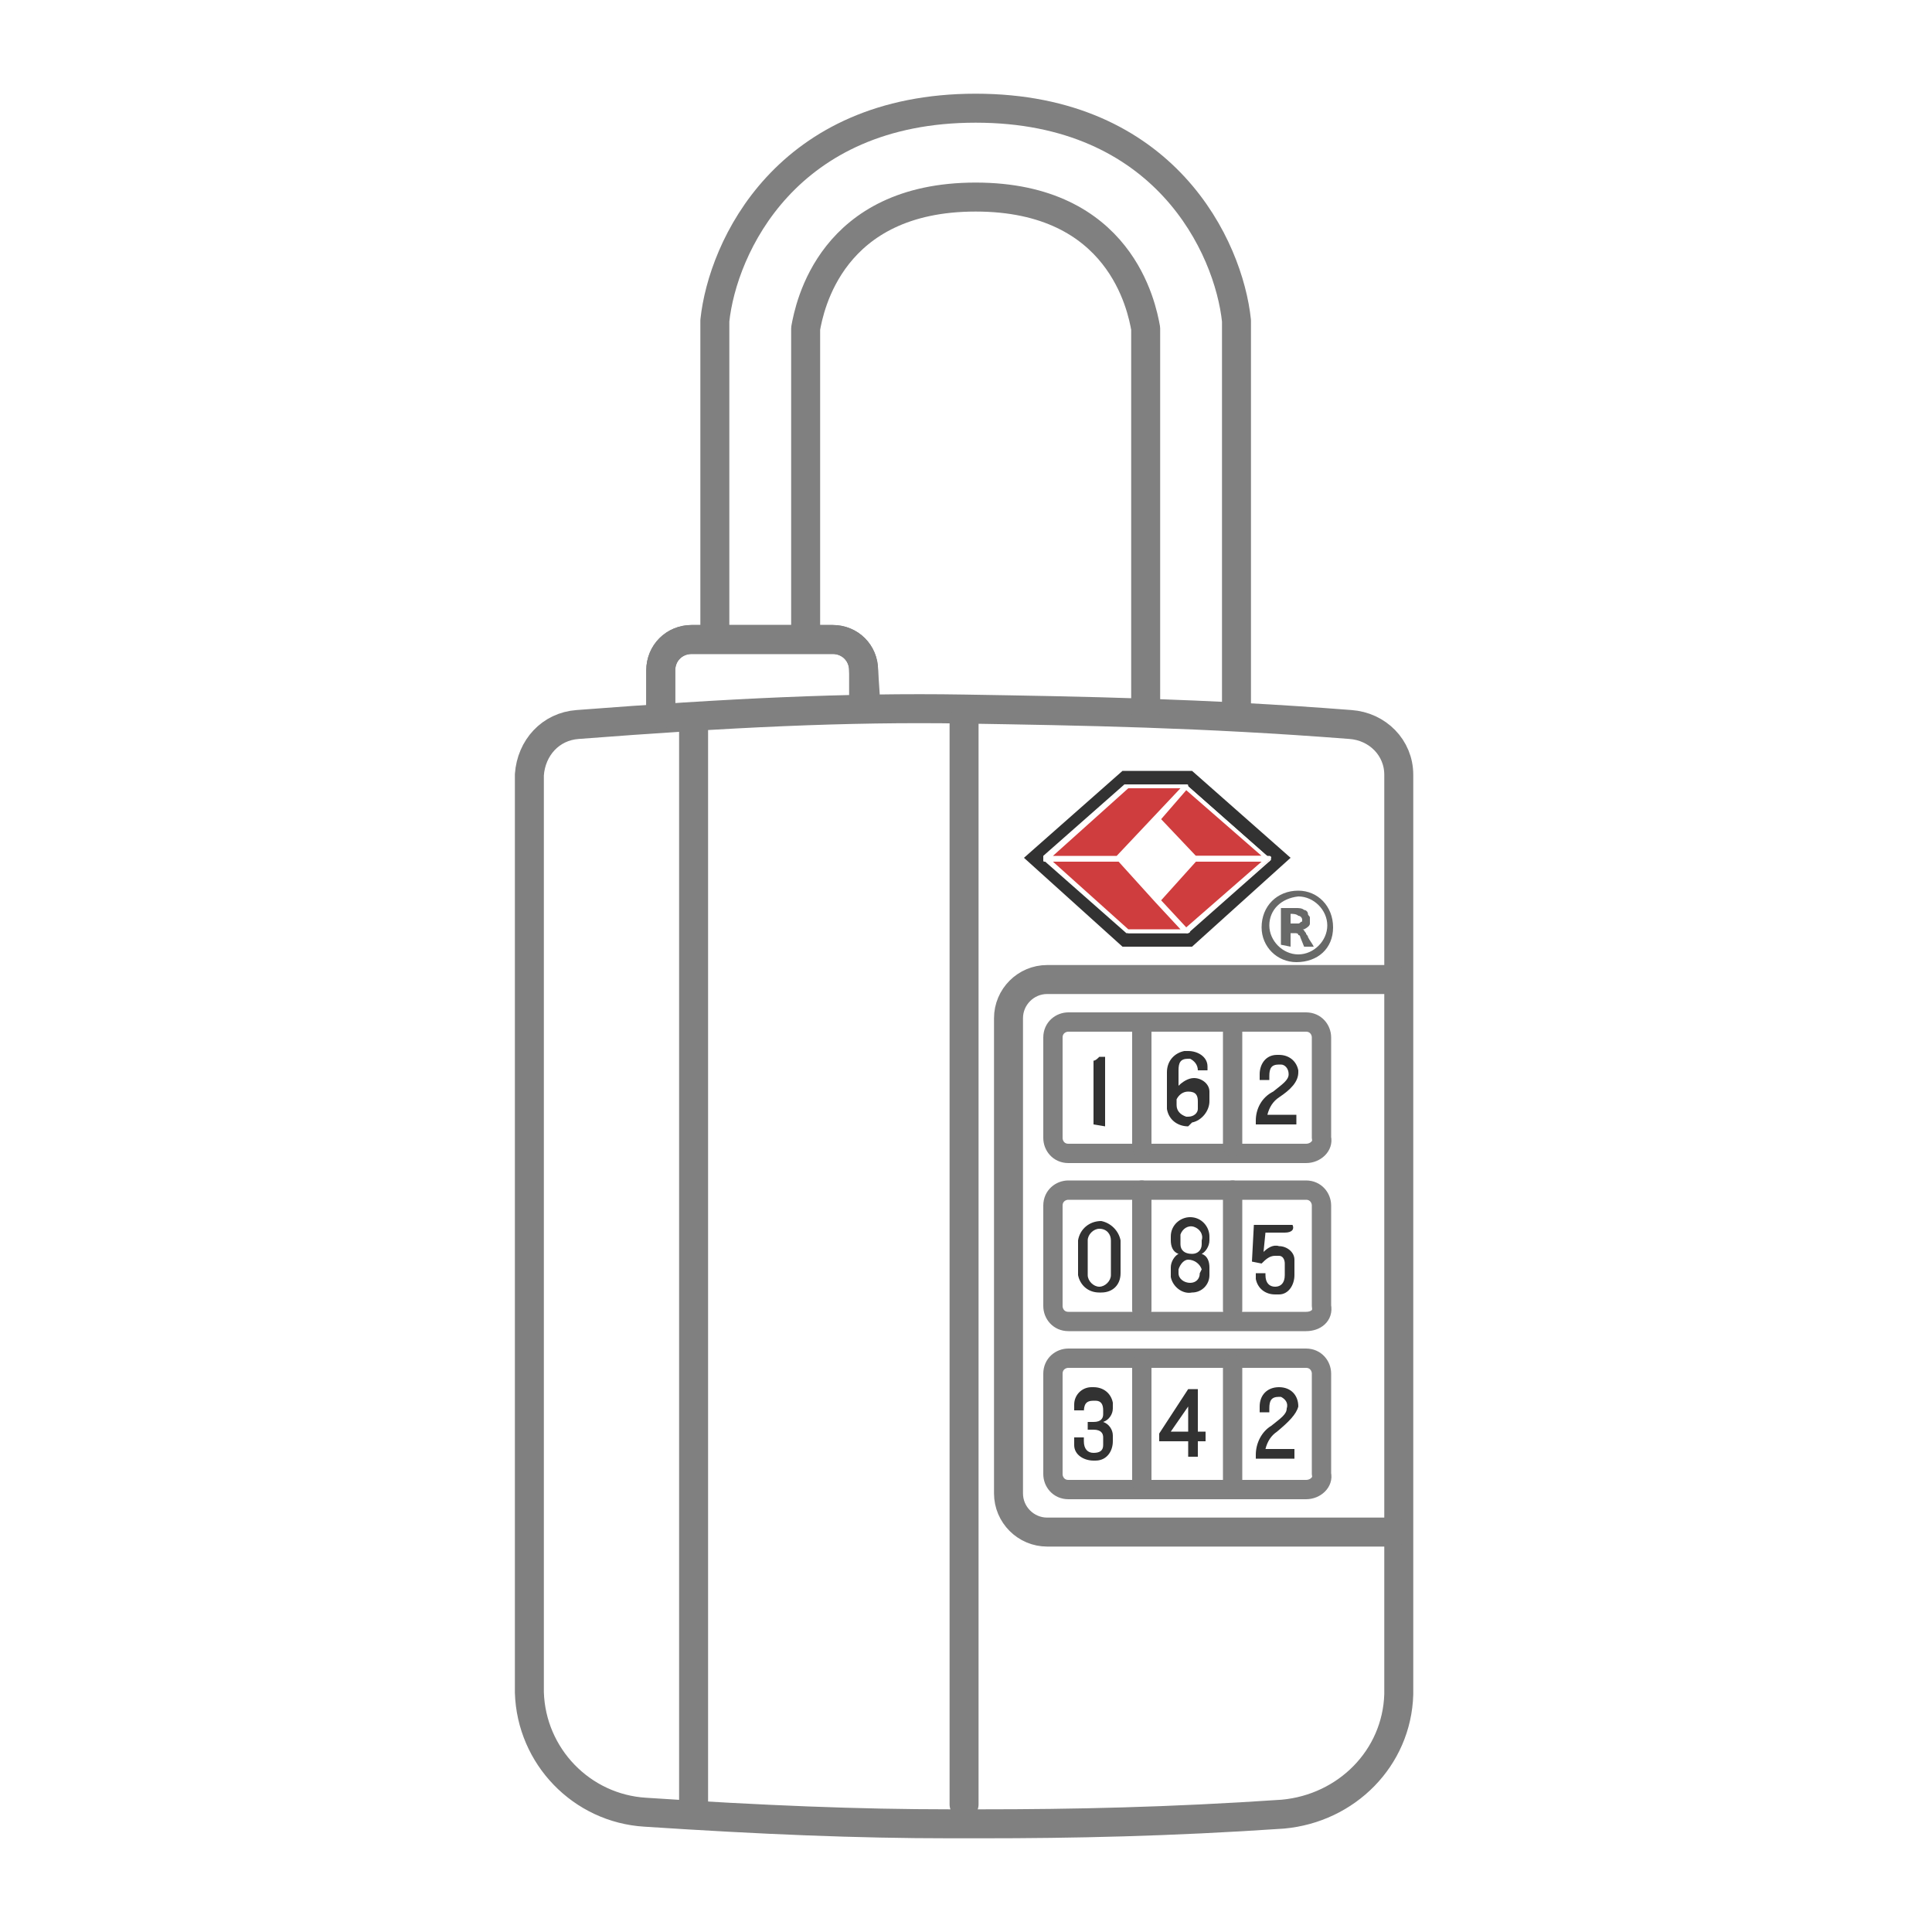 <?xml version="1.0" encoding="utf-8"?>
<!-- Generator: Adobe Illustrator 25.2.1, SVG Export Plug-In . SVG Version: 6.00 Build 0)  -->
<svg version="1.1" id="Layer_1" xmlns="http://www.w3.org/2000/svg" xmlns:xlink="http://www.w3.org/1999/xlink" x="0px" y="0px"
	 viewBox="0 0 100 100" style="enable-background:new 0 0 100 100;" xml:space="preserve">
<rect x="0" y="0" width="100" height="100" fill="#333333" stroke="none"/>
<style type="text/css">
	.st0{clip-path:url(#SVGID_2_);fill:#FFFFFF;}
	.st1{clip-path:url(#SVGID_2_);fill:none;stroke:#808080;stroke-width:1.5;stroke-linecap:round;stroke-linejoin:round;}
	.st2{clip-path:url(#SVGID_2_);fill:#323232;}
	.st3{clip-path:url(#SVGID_2_);fill:none;stroke:#808080;stroke-linecap:round;stroke-linejoin:round;}
	.st4{clip-path:url(#SVGID_2_);fill:#CF3D3E;}
	.st5{clip-path:url(#SVGID_2_);fill:#686968;}
</style>
<g>
	<defs>
		<rect id="SVGID_1_" width="100" height="100"/>
	</defs>
	<use xlink:href="#SVGID_1_"  style="overflow:visible;fill:#FFFFFF;"/>
	<clipPath id="SVGID_2_">
		<use xlink:href="#SVGID_1_"  style="overflow:visible;"/>
	</clipPath>
	<path class="st0" d="M63.2,39.1h-3c-0.3,0-0.5-0.2-0.5-0.5v0l0,0V17c-0.2-1.1-1.3-7-9.1-7s-9,5.9-9.1,7v13.4c0,0.3-0.2,0.5-0.5,0.5
		h-3c-0.3,0-0.5-0.2-0.5-0.5l0,0V16.6C37.8,12.9,41,5.9,50.5,5.9s12.8,7,13.1,10.7v22C63.6,38.9,63.4,39.1,63.2,39.1z"/>
	<path class="st1" d="M34.2,37v-2.3c0-0.9,0.7-1.6,1.6-1.6c0,0,0,0,0,0h7.3c0.9,0,1.6,0.7,1.6,1.6c0,0,0,0,0,0l0,0l0.1,1.5"/>
	<path class="st1" d="M50.8,94.4h-1.6c-4.8,0-9.7-0.2-15.8-0.6c-3.3-0.2-5.9-2.9-6-6.2V40.1c0.1-1.4,1.1-2.5,2.5-2.6
		c7.8-0.6,13.9-0.9,20-0.8s12.3,0.2,20,0.8l0,0c1.4,0.1,2.5,1.2,2.5,2.6v47.6c-0.1,3.3-2.7,5.9-6,6.2C60.5,94.3,55.5,94.4,50.8,94.4
		z"/>
	<line class="st1" x1="35.9" y1="37.2" x2="35.9" y2="93.4"/>
	<line class="st1" x1="49.9" y1="37.2" x2="49.9" y2="93.4"/>
	<path class="st2" d="M54.2,78.6L54.2,78.6"/>
	<path class="st1" d="M72.2,79.3h-18c-1.1,0-2-0.9-2-2V52.7c0-1.1,0.9-2,2-2h18"/>
	<path class="st3" d="M67.6,59.7H55.3c-0.5,0-0.8-0.4-0.8-0.8c0,0,0,0,0,0l0,0v-5.2c0-0.5,0.4-0.8,0.8-0.8c0,0,0,0,0,0h12.3
		c0.5,0,0.8,0.4,0.8,0.8l0,0v5.2C68.5,59.3,68.1,59.7,67.6,59.7z"/>
	<path class="st3" d="M67.6,68.4H55.3c-0.5,0-0.8-0.4-0.8-0.8c0,0,0,0,0,0l0,0v-5.2c0-0.5,0.4-0.8,0.8-0.8l0,0h12.3
		c0.5,0,0.8,0.4,0.8,0.8l0,0v5.2C68.5,68.1,68.1,68.4,67.6,68.4z"/>
	<path class="st3" d="M67.6,77.1H55.3c-0.5,0-0.8-0.4-0.8-0.8l0,0v-5.2c0-0.5,0.4-0.8,0.8-0.8c0,0,0,0,0,0h12.3
		c0.5,0,0.8,0.4,0.8,0.8l0,0v5.2C68.5,76.7,68.1,77.1,67.6,77.1z"/>
	<path class="st2" d="M56.6,58.2v-3.3c0.1,0,0.2-0.1,0.3-0.2l0,0h0.3v3.6L56.6,58.2z"/>
	<path class="st2" d="M66.5,63.8h-1l-0.1,1c0.2-0.2,0.5-0.4,0.8-0.3c0.4,0,0.8,0.3,0.8,0.7c0,0,0,0,0,0v0.8c0,0.5-0.3,1-0.8,1h-0.2
		c-0.5,0-0.9-0.3-1-0.8v-0.3h0.5v0.1c0,0.4,0.2,0.6,0.5,0.6s0.5-0.2,0.5-0.6v-0.6c0-0.2-0.1-0.4-0.3-0.4c0,0,0,0,0,0H66
		c-0.3,0-0.5,0.2-0.7,0.4l-0.5-0.1l0.1-1.9h2C67,63.6,66.9,63.8,66.5,63.8z"/>
	<path class="st2" d="M62,74.6v0.8h-0.5v-0.8h-1.5v-0.4l1.5-2.3H62v2.2h0.4v0.5L62,74.6z M61.5,72.8l-0.9,1.3h0.9V72.8z"/>
	<path class="st2" d="M66.2,56.8c-0.3,0.2-0.5,0.5-0.6,0.9h1.5v0.5H65V58c0-0.6,0.3-1.2,0.9-1.5c0.5-0.4,0.8-0.6,0.8-0.9
		c0-0.3-0.2-0.5-0.4-0.5c0,0,0,0,0,0h-0.1c-0.4,0-0.5,0.2-0.5,0.6v0.2h-0.5v-0.3c0-0.5,0.3-1,0.9-1h0.1c0.5,0,0.9,0.3,1,0.8
		c0,0,0,0.1,0,0.1C67.2,56,66.8,56.4,66.2,56.8z"/>
	<path class="st2" d="M56.9,66.9c-0.6,0-1-0.4-1.1-0.9c0,0,0,0,0-0.1v-1.7c0.1-0.6,0.6-1,1.2-1c0.5,0.1,0.9,0.5,1,1v1.7
		c0,0.6-0.4,1-1,1L56.9,66.9z M57.5,64.2c0-0.3-0.2-0.6-0.6-0.6c-0.3,0-0.6,0.3-0.6,0.6v1.8c0,0.3,0.3,0.6,0.6,0.6
		c0.3,0,0.6-0.3,0.6-0.6V64.2z"/>
	<path class="st2" d="M56.6,75.6c-0.5,0-1-0.3-1-0.8c0,0,0,0,0-0.1v-0.3h0.5v0.2c0,0.4,0.2,0.6,0.5,0.6c0.3,0,0.5-0.1,0.5-0.4
		c0,0,0,0,0,0c0,0,0-0.1,0-0.1v-0.3c0-0.2-0.1-0.4-0.5-0.4h-0.3v-0.4h0.3c0.4,0,0.5-0.2,0.5-0.4v-0.2c0-0.3-0.1-0.5-0.4-0.5
		c0,0,0,0,0,0h-0.1c-0.4,0-0.5,0.2-0.5,0.6V73h-0.5v-0.3c0-0.5,0.4-0.9,0.9-0.9l0,0h0.1c0.5,0,0.9,0.3,1,0.8v0.3
		c0,0.3-0.2,0.6-0.5,0.7c0.3,0.1,0.5,0.4,0.5,0.7v0.3c0,0.5-0.3,1-0.9,1c0,0,0,0,0,0L56.6,75.6z"/>
	<path class="st2" d="M61.5,58.3c-0.5,0-1-0.3-1.1-0.9c0-0.1,0-0.1,0-0.2v-1.7c0-0.6,0.4-1,0.9-1.1c0,0,0,0,0,0h0.2
		c0.5,0,1,0.3,1,0.8c0,0,0,0.1,0,0.1v0.1H62c0-0.3-0.2-0.5-0.4-0.6c0,0,0,0,0,0c0,0-0.1,0-0.1,0c-0.4,0-0.5,0.2-0.5,0.6v0.8
		c0.2-0.2,0.5-0.4,0.8-0.4c0.4,0,0.8,0.3,0.8,0.7v0.5c0,0.5-0.4,1-0.9,1.1L61.5,58.3z M62,57c0-0.3-0.1-0.5-0.5-0.5
		c-0.3,0-0.5,0.2-0.6,0.4c0,0,0,0,0,0l0,0v0.3c0,0.3,0.2,0.5,0.5,0.6h0.1c0.3,0,0.5-0.2,0.5-0.4c0,0,0,0,0,0c0,0,0,0,0-0.1V57z"/>
	<path class="st2" d="M61.7,66.9c-0.5,0.1-1-0.3-1.1-0.8c0,0,0,0,0,0c0,0,0-0.1,0-0.2v-0.3c0-0.3,0.2-0.6,0.4-0.7
		c-0.3-0.1-0.4-0.4-0.4-0.7v-0.2c0-0.6,0.5-1,1-1c0.6,0,1,0.5,1,1v0.2c0,0.3-0.2,0.6-0.4,0.7c0.3,0.1,0.4,0.4,0.4,0.7V66
		c0,0.5-0.4,0.9-0.9,0.9c0,0,0,0,0,0L61.7,66.9z M62.2,65.7c-0.1-0.3-0.4-0.5-0.7-0.5c-0.2,0-0.4,0.2-0.5,0.5v0.2
		c0,0.3,0.3,0.5,0.6,0.5c0,0,0,0,0,0c0.3,0,0.5-0.2,0.5-0.5L62.2,65.7z M62.2,64.2c0.1-0.3-0.1-0.6-0.4-0.7
		c-0.3-0.1-0.6,0.1-0.7,0.4c0,0,0,0.1,0,0.1c0,0,0,0.1,0,0.2v0.2c0,0.3,0.2,0.5,0.6,0.5c0.3,0,0.5-0.2,0.5-0.5V64.2z"/>
	<path class="st2" d="M66.1,74.1c-0.3,0.2-0.5,0.5-0.6,0.9H67v0.5h-2v-0.2c0-0.6,0.3-1.2,0.8-1.5c0.5-0.4,0.8-0.6,0.8-0.9
		c0.1-0.3-0.1-0.5-0.3-0.6h-0.1c-0.4,0-0.5,0.2-0.5,0.6v0.2h-0.5v-0.3c0-0.6,0.4-1,1-1s1,0.4,1,1C67.1,73.2,66.7,73.6,66.1,74.1z"/>
	<polygon class="st0" points="61.6,48.6 66.3,44.5 61.6,40.3 58.2,40.3 53.5,44.5 58.2,48.6 	"/>
	<path class="st2" d="M61.7,49h-3.6L53,44.4l5.1-4.5h3.6l5.1,4.5L61.7,49z M58.4,48.3h3.1l4.3-3.8l-4.3-3.8h-3.1L54,44.4L58.4,48.3z
		"/>
	<polygon class="st0" points="57.9,44.5 57.7,44.5 57.9,44.4 58.1,44.5 	"/>
	<polygon class="st4" points="59.9,46.6 57.9,44.5 57.9,44.5 54.2,44.5 58.4,48.2 58.4,48.2 61.4,48.2 61.4,48.2 	"/>
	<path class="st0" d="M61.4,48.3h-3c0,0-0.1,0-0.1,0l-4.2-3.7c-0.1,0-0.1-0.1,0-0.2c0,0,0,0,0,0c0,0,0.1,0,0.1,0H58c0,0,0.1,0,0.1,0
		l3.5,3.7c0,0,0,0.1,0,0.1C61.6,48.3,61.5,48.3,61.4,48.3L61.4,48.3z M58.4,48.1h2.7l-1.3-1.4l0,0l-1.9-2.1h-3.4L58.4,48.1z"/>
	<polygon class="st4" points="58.4,40.7 58.4,40.7 54.2,44.5 57.9,44.5 57.9,44.5 59.9,42.3 61.4,40.7 	"/>
	<path class="st0" d="M57.9,44.6h-3.8c-0.1,0-0.1,0-0.1-0.1c0,0,0-0.1,0-0.2l4.2-3.7h3.2c0.1,0,0.1,0,0.1,0.1c0,0,0,0.1,0,0.1
		L57.9,44.6L57.9,44.6C58,44.6,57.9,44.6,57.9,44.6z M54.5,44.3h3.3l3.3-3.5h-2.7L54.5,44.3z"/>
	<polygon class="st4" points="61.4,40.7 59.9,42.3 61.9,44.5 61.9,44.5 65.7,44.5 	"/>
	<path class="st0" d="M65.7,44.6h-3.9l-2-2.1c0-0.1,0-0.1,0-0.2l1.5-1.6c0.1-0.1,0.1-0.1,0.2,0l4.2,3.7
		C65.7,44.4,65.7,44.5,65.7,44.6C65.7,44.6,65.7,44.6,65.7,44.6z M61.9,44.3h3.4l-3.9-3.4l-1.3,1.5L61.9,44.3z"/>
	<polygon class="st0" points="61.9,44.5 61.7,44.5 61.9,44.4 62.2,44.5 	"/>
	<polygon class="st4" points="61.9,44.5 61.9,44.5 59.9,46.6 61.4,48.2 65.7,44.5 	"/>
	<path class="st0" d="M61.4,48.3L61.4,48.3l-1.6-1.7c0-0.1,0-0.1,0-0.2l2-2.1c0,0,0.1,0,0.1,0h3.8c0.1,0,0.1,0.1,0.1,0.1
		c0,0,0,0.1-0.1,0.1l-4.2,3.7C61.5,48.3,61.5,48.3,61.4,48.3z M60.1,46.6l1.3,1.4l3.9-3.4h-3.4L60.1,46.6z"/>
	<line class="st3" x1="63.8" y1="53.1" x2="63.8" y2="59.4"/>
	<line class="st3" x1="59.1" y1="53.1" x2="59.1" y2="59.4"/>
	<line class="st3" x1="63.8" y1="61.6" x2="63.8" y2="67.8"/>
	<line class="st3" x1="59.1" y1="61.6" x2="59.1" y2="67.8"/>
	<line class="st3" x1="63.8" y1="70.6" x2="63.8" y2="76.8"/>
	<line class="st3" x1="59.1" y1="70.6" x2="59.1" y2="76.8"/>
	<path class="st1" d="M59.3,36.7V17c-0.2-1.1-1.3-6.8-8.8-6.8s-8.6,5.7-8.8,6.8v15.5 M37,32.5L37,32.5V16.6c0.4-3.8,3.7-11,13.5-11
		s13.1,7.2,13.5,11v20.1"/>
	<path class="st1" d="M34.2,37v-2.3c0-0.9,0.7-1.6,1.6-1.6c0,0,0,0,0,0h7.3c0.9,0,1.6,0.7,1.6,1.6c0,0,0,0,0,0v1.8"/>
	<path class="st5" d="M67.2,46.1c1,0,1.8,0.8,1.8,1.9s-0.8,1.8-1.9,1.8c-1,0-1.8-0.8-1.8-1.8C65.3,46.9,66.1,46.1,67.2,46.1
		C67.1,46.1,67.1,46.1,67.2,46.1z M65.7,47.9c0,0.8,0.7,1.5,1.5,1.5c0.8,0,1.5-0.7,1.5-1.5c0-0.8-0.7-1.5-1.5-1.5c0,0,0,0,0,0
		C66.3,46.5,65.7,47.1,65.7,47.9z"/>
	<path class="st5" d="M66.3,48.9v-1.9h0.8c0.1,0,0.3,0,0.4,0.1c0.1,0,0.2,0.1,0.2,0.2c0,0.1,0.1,0.1,0.1,0.2c0,0.1,0,0.2,0,0.3
		c0,0.1-0.1,0.2-0.3,0.3h-0.1l0,0c0.1,0,0.1,0.1,0.2,0.2c0,0.1,0.1,0.1,0.1,0.2c0.1,0.2,0.2,0.3,0.3,0.5l0,0h-0.5l0,0l-0.2-0.5
		c0,0,0-0.1-0.1-0.1c0-0.1-0.1-0.1-0.2-0.1h-0.2v0.7L66.3,48.9z M66.8,47.3v0.5h0.3h0.1c0.1,0,0.1-0.1,0.2-0.1c0,0,0-0.1,0-0.1
		c0-0.1-0.1-0.2-0.2-0.2C67.1,47.3,66.9,47.3,66.8,47.3z"/>
</g>
</svg>
